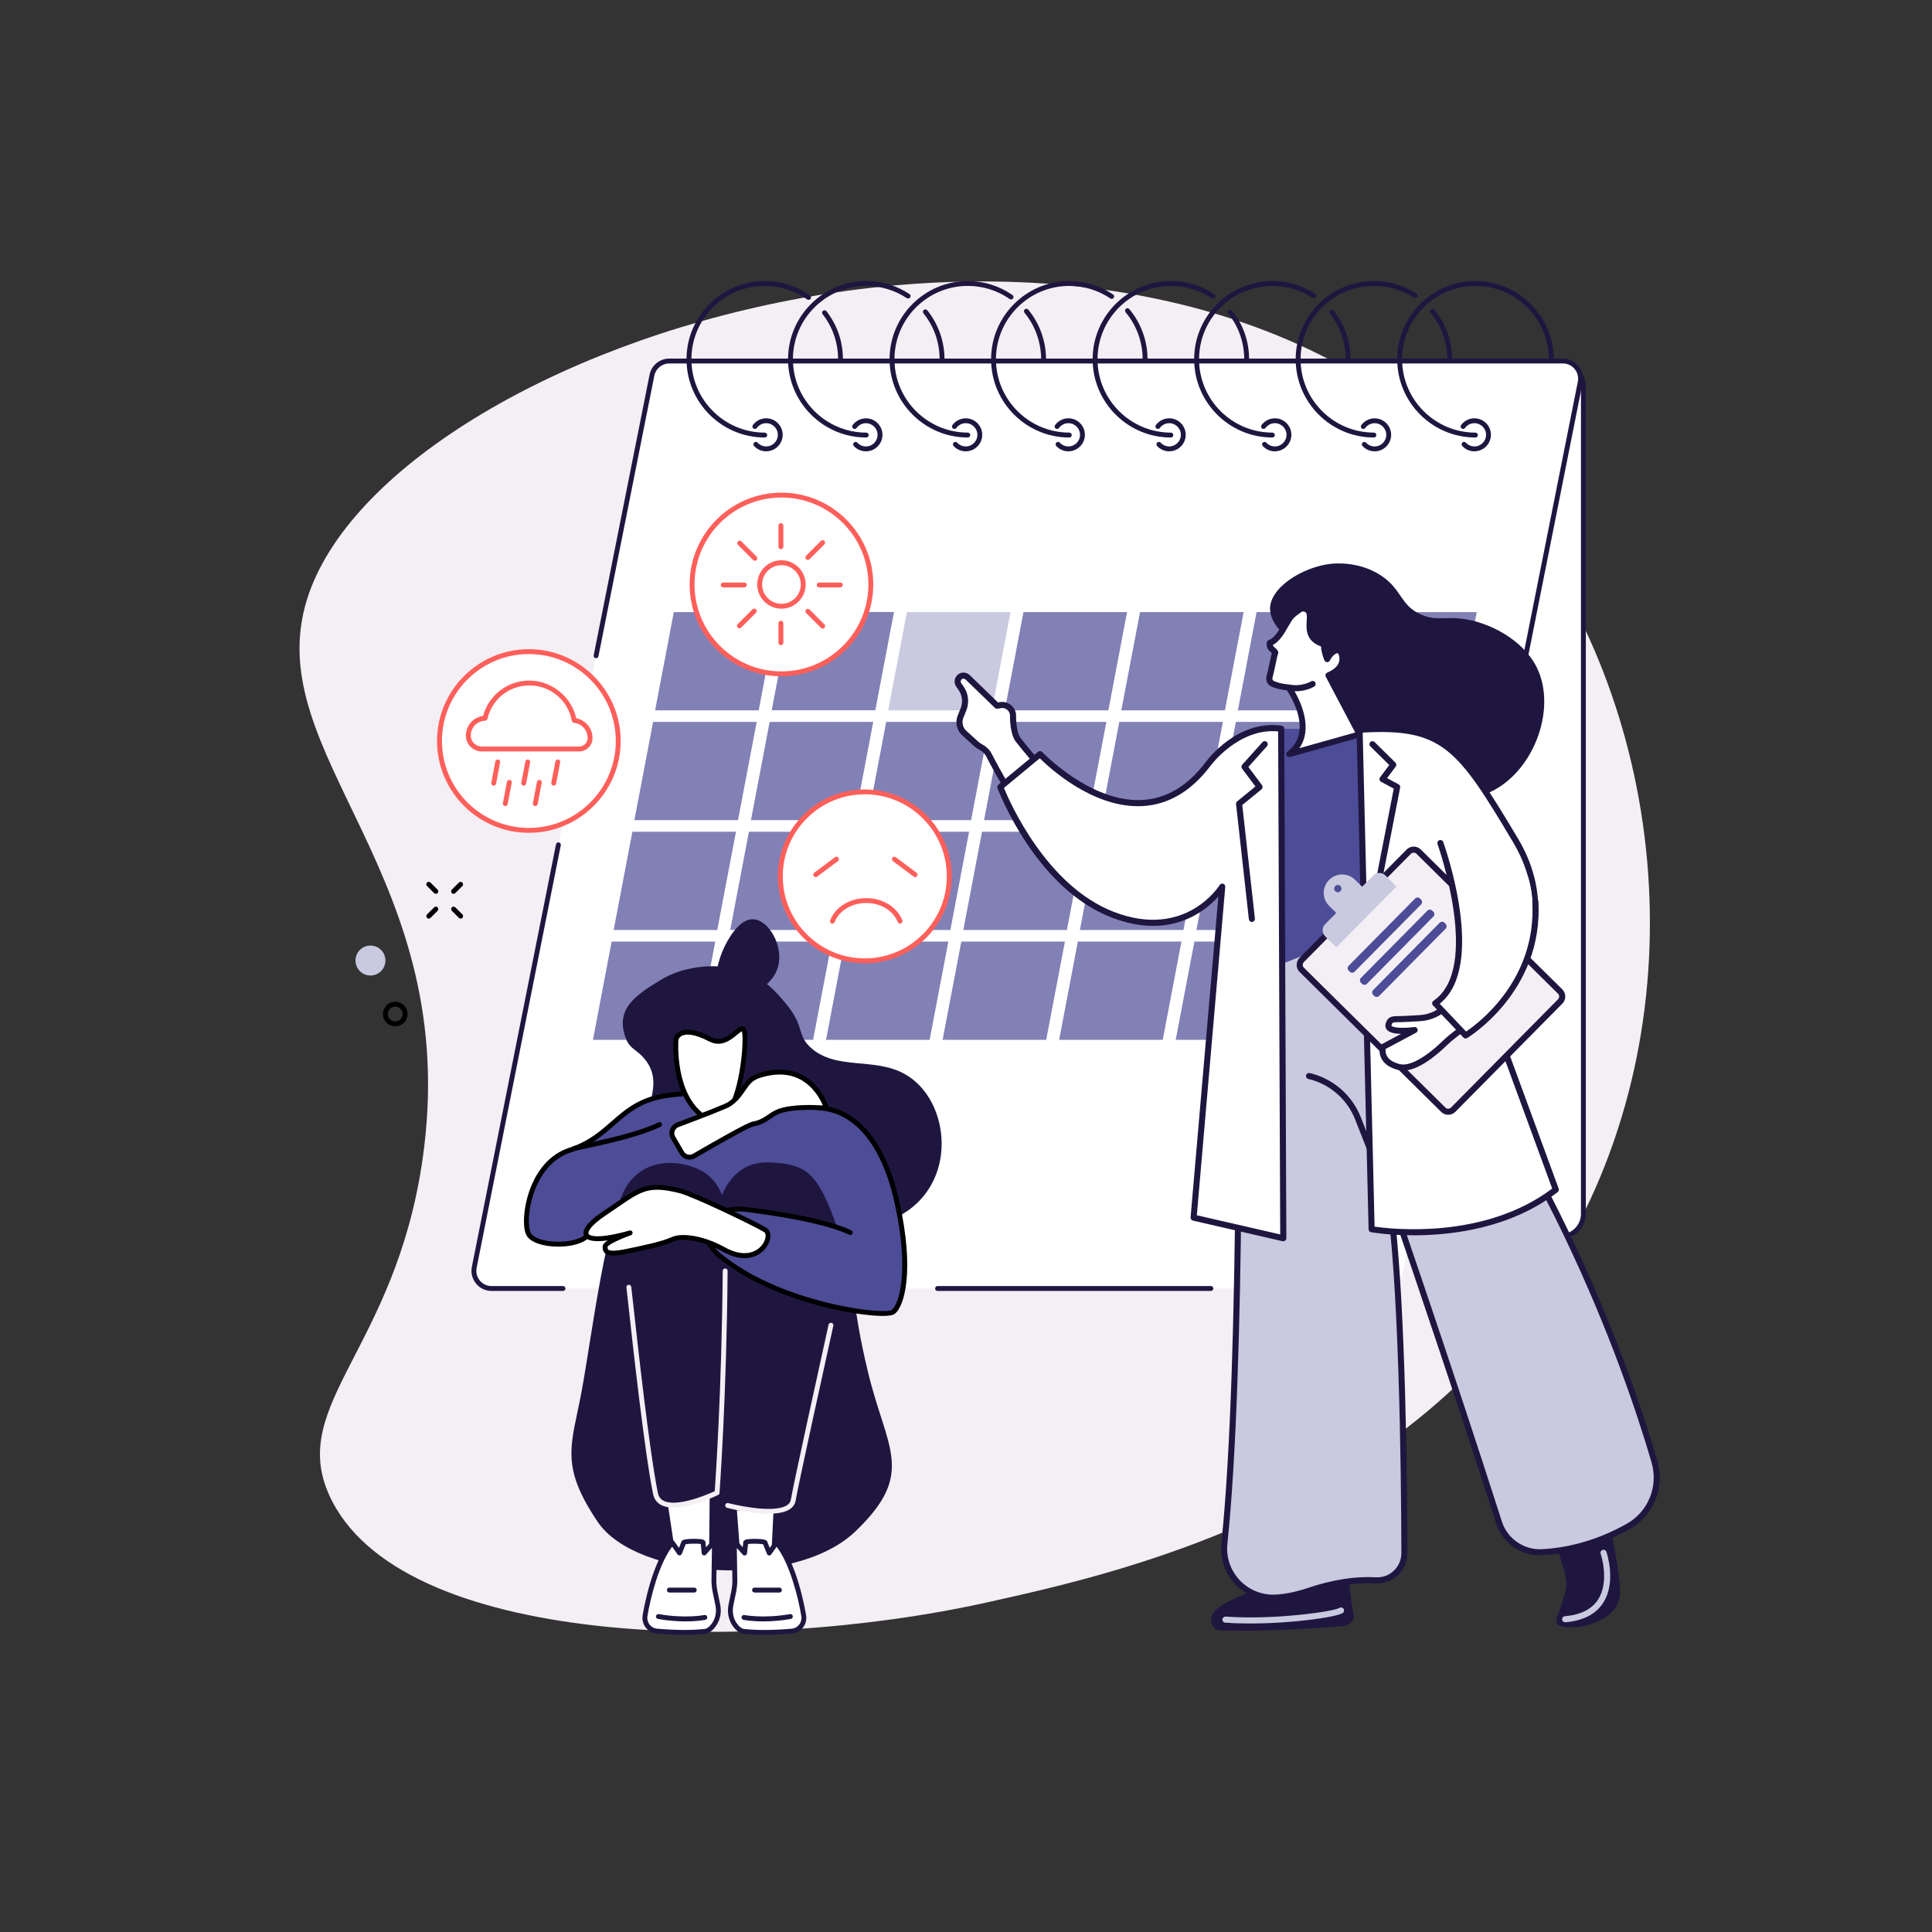 <?xml version="1.0" encoding="UTF-8"?><svg id="Illustration" xmlns="http://www.w3.org/2000/svg" viewBox="0 0 837.7 837.7"><rect x="0" y="0" width="837.7" height="837.7" fill="#333333" stroke="none"/><defs><style>.cls-1{fill:#f3eff4;}.cls-2{fill:#fff;}.cls-3{fill:#ff5f5a;}.cls-4{fill:#8181b6;}.cls-5{fill:#c9c9e0;}.cls-6{fill:#1f1640;}.cls-7{fill:#4c4c97;}</style></defs><path class="cls-1" d="M133.11,259.9c-21.06,67.8,68.22,118.94,50.03,243.31-11.93,81.58-57.94,105.75-40.51,144.8,29.74,66.62,183.52,69.33,285,46.85,61.88-13.71,201.51-44.64,261.85-174.61,49.09-105.73,26.08-237.81-49.19-316.57-151.79-158.83-472.29-56.12-507.18,56.23Z"/><g><path class="cls-2" d="M610.29,536.25h66.32c5.49,0,9.95-4.45,9.95-9.95V167.72c0-6.12-4.96-11.09-11.09-11.09h-168.04l102.86,379.61Z"/><path class="cls-2" d="M610.29,536.25h66.32c5.49,0,9.95-4.45,9.95-9.95V167.72c0-6.12-4.96-11.09-11.09-11.09h-168.04l102.86,379.61Z"/><path class="cls-6" d="M676.6,537.31h-23c-.58,0-1.06-.47-1.06-1.06s.47-1.06,1.06-1.06h23c4.9,0,8.89-3.99,8.89-8.89V167.72c0-5.53-4.5-10.03-10.03-10.03h-166.66l11.08,40.89c.15,.56-.18,1.15-.74,1.3-.57,.15-1.15-.18-1.3-.74l-11.44-42.22c-.09-.32-.02-.66,.18-.92,.2-.26,.51-.42,.84-.42h168.04c6.7,0,12.14,5.45,12.14,12.14v358.58c0,6.07-4.94,11.01-11.01,11.01Z"/><path class="cls-2" d="M608.14,552.51c-.71,3.59-3.86,6.17-7.51,6.17H213.15c-4.83,0-8.45-4.41-7.51-9.14l77.04-386.84c.71-3.59,3.86-6.17,7.51-6.17h387.48c4.83,0,8.45,4.41,7.51,9.14l-77.04,386.84Z"/><path class="cls-6" d="M653.5,325.79c-.07,0-.14,0-.21-.02-.57-.11-.95-.67-.83-1.24l31.68-159.06c.38-1.94-.12-3.94-1.38-5.47-1.26-1.53-3.12-2.41-5.1-2.41H290.19c-3.14,0-5.87,2.24-6.48,5.32l-24.22,121.63c-.11,.57-.68,.95-1.24,.83-.57-.11-.95-.67-.83-1.24l24.22-121.63c.8-4.07,4.4-7.02,8.55-7.02h387.48c2.62,0,5.07,1.16,6.73,3.18,1.66,2.02,2.32,4.66,1.82,7.22l-31.68,159.06c-.1,.5-.54,.85-1.04,.85Z"/><path class="cls-6" d="M244.12,559.74h-30.98c-2.62,0-5.07-1.16-6.73-3.18-1.66-2.02-2.32-4.66-1.82-7.22l36.49-183.24c.11-.57,.68-.95,1.24-.83,.57,.11,.95,.67,.83,1.24l-36.49,183.24c-.38,1.94,.12,3.94,1.38,5.47,1.26,1.53,3.12,2.41,5.1,2.41h30.98c.58,0,1.06,.47,1.06,1.06s-.47,1.06-1.06,1.06Z"/><path class="cls-6" d="M525.03,559.74h-118.52c-.58,0-1.06-.47-1.06-1.06s.47-1.06,1.06-1.06h118.52c.58,0,1.06,.47,1.06,1.06s-.47,1.06-1.06,1.06Z"/></g><g><polygon class="cls-4" points="266.08 403.24 274.19 360.64 319.11 360.64 311 403.24 266.08 403.24 266.08 403.24"/><polygon class="cls-4" points="316.62 403.24 324.73 360.64 369.65 360.64 361.54 403.24 316.62 403.24 316.62 403.24"/><polygon class="cls-4" points="367.15 403.24 375.26 360.64 420.19 360.64 412.07 403.24 367.15 403.24 367.15 403.24"/><polygon class="cls-4" points="417.69 403.24 425.8 360.64 470.72 360.64 462.61 403.24 417.69 403.24 417.69 403.24"/><polygon class="cls-4" points="468.23 403.24 476.34 360.64 521.26 360.64 513.15 403.24 468.23 403.24 468.23 403.24"/><polygon class="cls-4" points="518.76 403.24 526.87 360.64 571.79 360.64 563.68 403.24 518.76 403.24 518.76 403.24"/><polygon class="cls-4" points="569.3 403.24 577.41 360.64 622.33 360.64 614.22 403.24 569.3 403.24 569.3 403.24"/><polygon class="cls-4" points="257.1 450.85 265.21 408.25 310.13 408.25 302.02 450.85 257.1 450.85 257.1 450.85"/><polygon class="cls-4" points="307.63 450.85 315.74 408.25 360.67 408.25 352.55 450.85 307.63 450.85 307.63 450.85"/><polygon class="cls-4" points="358.17 450.85 366.28 408.25 411.2 408.25 403.09 450.85 358.17 450.85 358.17 450.85"/><polygon class="cls-4" points="408.71 450.85 416.82 408.25 461.74 408.25 453.63 450.85 408.71 450.85 408.71 450.85"/><polygon class="cls-4" points="459.24 450.85 467.35 408.25 512.27 408.25 504.16 450.85 459.24 450.85 459.24 450.85"/><polygon class="cls-4" points="509.78 450.85 517.89 408.25 562.81 408.25 554.7 450.85 509.78 450.85 509.78 450.85"/><polygon class="cls-4" points="560.31 450.85 568.43 408.25 613.35 408.25 605.24 450.85 560.31 450.85 560.31 450.85"/><polygon class="cls-4" points="284.05 308 292.16 265.4 337.08 265.4 328.97 308 284.05 308 284.05 308"/><polygon class="cls-4" points="334.61 307.96 342.72 265.36 387.64 265.36 379.53 307.96 334.61 307.96 334.61 307.96"/><polygon class="cls-5" points="385.12 308 393.23 265.4 438.15 265.4 430.04 308 385.12 308 385.12 308"/><polygon class="cls-4" points="435.66 308 443.77 265.4 488.69 265.4 480.58 308 435.66 308 435.66 308"/><polygon class="cls-4" points="486.19 308 494.31 265.4 539.23 265.4 531.12 308 486.19 308 486.19 308"/><polygon class="cls-4" points="536.73 308 544.84 265.4 589.76 265.4 581.65 308 536.73 308 536.73 308"/><polygon class="cls-4" points="587.27 308 595.38 265.4 640.3 265.4 632.19 308 587.27 308 587.27 308"/><polygon class="cls-4" points="275.06 355.62 283.18 313.02 328.1 313.02 319.99 355.62 275.06 355.62 275.06 355.62"/><polygon class="cls-4" points="325.6 355.62 333.71 313.02 378.63 313.02 370.52 355.62 325.6 355.62 325.6 355.62"/><polygon class="cls-4" points="376.14 355.62 384.25 313.02 429.17 313.02 421.06 355.62 376.14 355.62 376.14 355.62"/><polygon class="cls-4" points="426.67 355.62 434.79 313.02 479.71 313.02 471.6 355.62 426.67 355.62 426.67 355.62"/><polygon class="cls-4" points="477.21 355.62 485.32 313.02 530.24 313.02 522.13 355.62 477.21 355.62 477.21 355.62"/><polygon class="cls-4" points="577.68 355.62 585.8 313.02 630.72 313.02 622.61 355.62 577.68 355.62 577.68 355.62"/><polygon class="cls-4" points="527.75 355.62 535.86 313.02 580.78 313.02 572.67 355.62 527.75 355.62 527.75 355.62"/></g><g><path class="cls-6" d="M364.45,156.84c-.58,0-1.06-.47-1.06-1.06,0-7.15-2.32-13.91-6.71-19.54-.36-.46-.28-1.13,.18-1.48,.46-.36,1.13-.28,1.48,.18,4.68,6,7.15,13.21,7.15,20.84,0,.58-.47,1.06-1.06,1.06Z"/><path class="cls-6" d="M331.59,189.7c-18.7,0-33.92-15.22-33.92-33.92s15.22-33.92,33.92-33.92c7.09,0,13.87,2.16,19.63,6.25,.48,.34,.59,1,.25,1.48-.34,.48-1,.59-1.48,.25-5.4-3.84-11.76-5.86-18.4-5.86-17.54,0-31.8,14.27-31.8,31.8s14.27,31.8,31.8,31.8c.58,0,1.06,.47,1.06,1.06s-.47,1.06-1.06,1.06Z"/><path class="cls-6" d="M408.47,156.84c-.58,0-1.06-.47-1.06-1.06,0-7.33-2.42-14.21-7-19.91-.37-.46-.29-1.12,.16-1.49,.45-.37,1.12-.29,1.49,.16,4.82,5.99,7.47,13.53,7.47,21.23,0,.58-.47,1.06-1.06,1.06Z"/><path class="cls-6" d="M375.61,189.7c-18.7,0-33.92-15.22-33.92-33.92s15.22-33.92,33.92-33.92c6.69,0,13.17,1.95,18.72,5.63,.49,.32,.62,.98,.3,1.47-.32,.49-.98,.62-1.47,.3-5.21-3.45-11.28-5.28-17.55-5.28-17.54,0-31.8,14.27-31.8,31.8s14.27,31.8,31.8,31.8c.58,0,1.06,.47,1.06,1.06s-.47,1.06-1.06,1.06Z"/><path class="cls-6" d="M452.49,156.84c-.58,0-1.06-.47-1.06-1.06,0-7.35-2.56-14.51-7.22-20.17-.37-.45-.31-1.12,.15-1.49,.45-.37,1.12-.31,1.49,.15,4.96,6.04,7.7,13.68,7.7,21.52,0,.58-.47,1.06-1.06,1.06Z"/><path class="cls-6" d="M419.63,189.7c-18.7,0-33.92-15.22-33.92-33.92s15.22-33.92,33.92-33.92c6.97,0,13.67,2.1,19.37,6.07,.48,.33,.6,.99,.26,1.47-.33,.48-1,.6-1.47,.26-5.34-3.73-11.63-5.69-18.16-5.69-17.54,0-31.8,14.27-31.8,31.8s14.27,31.8,31.8,31.8c.58,0,1.06,.47,1.06,1.06s-.47,1.06-1.06,1.06Z"/><path class="cls-6" d="M496.51,156.84c-.58,0-1.06-.47-1.06-1.06,0-7.45-2.63-14.69-7.4-20.39-.37-.45-.32-1.12,.13-1.49,.45-.38,1.12-.32,1.49,.13,5.09,6.08,7.89,13.81,7.89,21.75,0,.58-.47,1.06-1.06,1.06Z"/><path class="cls-6" d="M463.65,189.7c-18.7,0-33.92-15.22-33.92-33.92s15.22-33.92,33.92-33.92c6.8,0,13.35,2,18.96,5.79,.48,.33,.61,.99,.28,1.47-.33,.48-.98,.61-1.47,.28-5.26-3.55-11.41-5.43-17.78-5.43-17.54,0-31.8,14.27-31.8,31.8s14.27,31.8,31.8,31.8c.58,0,1.06,.47,1.06,1.06s-.47,1.06-1.06,1.06Z"/><path class="cls-6" d="M540.54,156.84c-.58,0-1.06-.47-1.06-1.06,0-7.26-2.38-14.09-6.88-19.76-.36-.46-.29-1.12,.17-1.49,.46-.36,1.12-.29,1.49,.17,4.8,6.05,7.34,13.34,7.34,21.08,0,.58-.47,1.06-1.06,1.06Z"/><path class="cls-6" d="M507.68,189.7c-18.7,0-33.92-15.22-33.92-33.92s15.22-33.92,33.92-33.92c6.77,0,13.31,1.99,18.9,5.75,.49,.33,.61,.98,.29,1.47-.33,.49-.98,.61-1.47,.29-5.25-3.53-11.37-5.39-17.72-5.39-17.54,0-31.8,14.27-31.8,31.8s14.27,31.8,31.8,31.8c.58,0,1.06,.47,1.06,1.06s-.47,1.06-1.06,1.06Z"/><path class="cls-6" d="M584.56,156.84c-.58,0-1.06-.47-1.06-1.06,0-7.22-2.36-14.02-6.82-19.68-.36-.46-.28-1.12,.18-1.49,.46-.36,1.12-.28,1.49,.18,4.76,6.03,7.27,13.29,7.27,20.99,0,.58-.47,1.06-1.06,1.06Z"/><path class="cls-6" d="M551.7,189.7c-18.7,0-33.92-15.22-33.92-33.92s15.22-33.92,33.92-33.92c6.61,0,13.02,1.9,18.53,5.51,.49,.32,.63,.98,.31,1.46-.32,.49-.98,.63-1.46,.31-5.17-3.38-11.18-5.16-17.38-5.16-17.54,0-31.8,14.27-31.8,31.8s14.27,31.8,31.8,31.8c.58,0,1.06,.47,1.06,1.06s-.47,1.06-1.06,1.06Z"/><path class="cls-6" d="M628.58,156.84c-.58,0-1.06-.47-1.06-1.06,0-7.3-2.54-14.44-7.14-20.09-.37-.45-.3-1.12,.15-1.49,.45-.37,1.12-.3,1.49,.15,4.91,6.03,7.62,13.63,7.62,21.42,0,.58-.47,1.06-1.06,1.06Z"/><path class="cls-6" d="M595.72,189.7c-18.7,0-33.92-15.22-33.92-33.92s15.22-33.92,33.92-33.92c6.59,0,12.97,1.89,18.47,5.46,.49,.32,.63,.97,.31,1.46-.32,.49-.98,.63-1.46,.31-5.15-3.35-11.14-5.12-17.32-5.12-17.54,0-31.8,14.27-31.8,31.8s14.27,31.8,31.8,31.8c.58,0,1.06,.47,1.06,1.06s-.47,1.06-1.06,1.06Z"/><path class="cls-6" d="M639.74,189.7c-18.7,0-33.92-15.22-33.92-33.92s15.22-33.92,33.92-33.92,33.92,15.22,33.92,33.92c0,.58-.47,1.06-1.06,1.06s-1.06-.47-1.06-1.06c0-17.54-14.27-31.8-31.8-31.8s-31.8,14.27-31.8,31.8,14.27,31.8,31.8,31.8c.58,0,1.06,.47,1.06,1.06s-.47,1.06-1.06,1.06Z"/><path class="cls-6" d="M332.22,195.7c-2,0-3.92-.84-5.27-2.32-.39-.43-.37-1.1,.06-1.5,.43-.39,1.1-.37,1.5,.06,.95,1.04,2.31,1.63,3.71,1.63,2.78,0,5.04-2.26,5.04-5.04s-2.26-5.04-5.04-5.04c-1.6,0-3.12,.77-4.07,2.07-.35,.47-1.01,.57-1.48,.23-.47-.35-.58-1.01-.23-1.48,1.34-1.84,3.5-2.94,5.78-2.94,3.94,0,7.15,3.21,7.15,7.15s-3.21,7.16-7.15,7.16Z"/><path class="cls-6" d="M375.48,195.7c-2,0-3.92-.84-5.27-2.32-.4-.43-.37-1.1,.06-1.49,.43-.4,1.1-.37,1.49,.06,.95,1.04,2.31,1.63,3.71,1.63,2.78,0,5.04-2.26,5.04-5.04s-2.26-5.04-5.04-5.04c-1.6,0-3.12,.77-4.07,2.07-.35,.47-1.01,.57-1.48,.23-.47-.35-.57-1.01-.23-1.48,1.34-1.84,3.5-2.93,5.78-2.93,3.95,0,7.16,3.21,7.16,7.15s-3.21,7.16-7.16,7.16Z"/><path class="cls-6" d="M418.74,195.7c-2,0-3.92-.84-5.27-2.32-.39-.43-.37-1.1,.06-1.5,.43-.39,1.1-.37,1.5,.06,.95,1.04,2.31,1.63,3.71,1.63,2.78,0,5.04-2.26,5.04-5.04s-2.26-5.04-5.04-5.04c-1.6,0-3.12,.77-4.07,2.07-.35,.47-1.01,.57-1.48,.23-.47-.35-.57-1.01-.23-1.48,1.34-1.84,3.5-2.93,5.78-2.93,3.94,0,7.15,3.21,7.15,7.15s-3.21,7.16-7.15,7.16Z"/><path class="cls-6" d="M463.25,195.7c-2,0-3.92-.84-5.27-2.32-.39-.43-.37-1.1,.06-1.5,.43-.39,1.1-.37,1.5,.06,.95,1.04,2.31,1.63,3.71,1.63,2.78,0,5.04-2.26,5.04-5.04s-2.26-5.04-5.04-5.04c-1.6,0-3.12,.77-4.07,2.07-.35,.47-1.01,.57-1.48,.23-.47-.35-.58-1.01-.23-1.48,1.34-1.84,3.5-2.94,5.78-2.94,3.94,0,7.15,3.21,7.15,7.15s-3.21,7.16-7.15,7.16Z"/><path class="cls-6" d="M506.97,195.7c-2,0-3.92-.84-5.27-2.32-.39-.43-.37-1.1,.06-1.5,.43-.39,1.1-.37,1.5,.06,.95,1.04,2.31,1.63,3.71,1.63,2.78,0,5.04-2.26,5.04-5.04s-2.26-5.04-5.04-5.04c-1.6,0-3.12,.77-4.07,2.07-.35,.47-1.01,.57-1.48,.23-.47-.35-.58-1.01-.23-1.48,1.34-1.84,3.5-2.94,5.78-2.94,3.94,0,7.15,3.21,7.15,7.15s-3.21,7.16-7.15,7.16Z"/><path class="cls-6" d="M552.78,195.7c-2,0-3.92-.84-5.27-2.32-.39-.43-.37-1.1,.06-1.5,.43-.39,1.1-.37,1.5,.06,.95,1.04,2.31,1.63,3.71,1.63,2.78,0,5.04-2.26,5.04-5.04s-2.26-5.04-5.04-5.04c-1.6,0-3.12,.77-4.07,2.07-.35,.47-1.01,.57-1.48,.23-.47-.35-.58-1.01-.23-1.48,1.34-1.84,3.5-2.94,5.78-2.94,3.94,0,7.15,3.21,7.15,7.15s-3.21,7.16-7.15,7.16Z"/><path class="cls-6" d="M596.04,195.7c-2,0-3.92-.84-5.27-2.32-.4-.43-.37-1.1,.06-1.49,.43-.4,1.1-.37,1.49,.06,.95,1.04,2.31,1.63,3.71,1.63,2.78,0,5.04-2.26,5.04-5.04s-2.26-5.04-5.04-5.04c-1.6,0-3.12,.77-4.07,2.07-.35,.47-1.01,.57-1.48,.23-.47-.35-.57-1.01-.23-1.48,1.34-1.84,3.5-2.93,5.78-2.93,3.95,0,7.16,3.21,7.16,7.15s-3.21,7.16-7.16,7.16Z"/><path class="cls-6" d="M639.3,195.7c-2,0-3.92-.84-5.27-2.32-.39-.43-.37-1.1,.06-1.5,.43-.39,1.1-.37,1.5,.06,.95,1.04,2.31,1.63,3.71,1.63,2.78,0,5.04-2.26,5.04-5.04s-2.26-5.04-5.04-5.04c-1.6,0-3.12,.77-4.07,2.07-.35,.47-1.01,.57-1.48,.23-.47-.35-.58-1.01-.23-1.48,1.34-1.84,3.5-2.94,5.78-2.94,3.94,0,7.15,3.21,7.15,7.15s-3.21,7.16-7.15,7.16Z"/></g><g><g><path class="cls-6" d="M286.61,424.82c9.2-5.61,21.73-7.03,31.43-4.98,12.28,2.6,18.61,10.32,23.07,15.76,7.89,9.63,4.25,13.01,10.41,18.63,10.91,9.95,27.55,4.09,40.74,11.44,20.13,11.21,23.62,48.24-2.99,61.9-17.75,9.11-42.28,3.3-48.96,1.72-20.26-4.8-55.97-16.56-59.93-33.58-3.28-14.08,9.3-25.55-1.69-37.48-2.8-3.04-5.59-3.64-7.19-7.66-5.24-13.13,4.39-19.23,15.1-25.75Z"/><path class="cls-6" d="M312.94,431.04c-4.6-3.73-1.69-14.73,1.25-20.66,1.1-2.22,6.04-12.17,12.53-11.79,6.67,.4,13.05,11.59,10.67,20.45-2.97,11.08-19.06,16.37-24.45,12Z"/></g><path class="cls-7" d="M251.36,497.06c-1.3,.58-2.69,1.12-4.17,1.6-17.67,5.74-20.76,30.48-18.11,36.23,2.65,5.74,20.76,6.18,25.62,.88,4.46-4.86,28.93-26,41.02-32.33,1.68-.88,2.4-2.89,1.64-4.62-1.86-4.24-5.55-11.1-10-11.24-6.46-.2-20.45,9.35-26.91,9.76-1.34,.08-2.89,.13-4.49,.16l-4.59-.43Z"/><path class="cls-7" d="M391.86,539.5c-.48-5.21-1.38-11.15-2.87-17.87-6.63-30.04-20.75-40.72-32.72-41.61-12.26-.92-30.35-4.17-30.35-4.17,0,0-22.63-4.14-40.3-.16-16.18,3.64-20.14,15.06-34.26,21.37l10.27,18.85,49.71,12.61,80.51,10.99Z"/><path class="cls-6" d="M313.08,518.29s4.76-15.01,20.5-14.28c15.74,.73,20.87,3.66,29.65,28.92,8.79,25.26,5.12,28.92,13.18,62.23,8.05,33.31,20.87,43.56-5.49,68.82-26.36,25.26-94.86,20.87-111.7-4.03-16.84-24.89-11.35-33.31-6.96-57.1,4.39-23.79,10.88-77.7,20.5-90.1,9.06-11.67,23.48-9.1,30.8-5.44,7.32,3.66,9.52,10.98,9.52,10.98Z"/><path class="cls-2" d="M308.78,648.25l-.28,29.22-16.19,.22-3.93-26.44,5.7,.2c1.49,.05,2.98-.11,4.42-.49l10.28-2.7Z"/><path class="cls-6" d="M292.31,678.75c-.52,0-.97-.38-1.05-.9l-3.93-26.44c-.05-.31,.05-.63,.26-.86,.21-.23,.52-.37,.83-.35l5.7,.2c1.38,.05,2.77-.11,4.11-.46l10.28-2.7c.32-.08,.66-.01,.92,.19,.26,.2,.41,.52,.41,.85l-.28,29.22c0,.57-.47,1.04-1.04,1.05l-16.19,.22h-.01Zm-2.7-26.4l3.61,24.27,14.23-.19,.25-26.8-8.94,2.34c-1.54,.4-3.13,.58-4.72,.52l-4.43-.16Z"/><path class="cls-2" d="M305.73,707.35c-4.67,.5-11.62,.7-20.92-.12-3.32-.29-5.67-3.37-5.13-6.66,1.44-8.86,5.47-24.5,11.82-31.67l3.14,4.47,1.86-4.62c.3-.5,8.19-.83,8.35,.11l.48,4.51,4.48-5.02-.25,16.48c-.03,1.82,.14,3.64,.51,5.42l1.18,5.7c.71,3.43-.17,7.06-2.56,9.61-.94,1-1.98,1.69-2.96,1.8Z"/><g><path class="cls-6" d="M296.69,708.85c-3.34,0-7.32-.15-11.97-.56-1.89-.17-3.57-1.08-4.73-2.58-1.16-1.5-1.66-3.43-1.35-5.31,.38-2.33,3.94-23.01,12.07-32.2,.21-.24,.52-.36,.85-.36,.32,.02,.62,.18,.81,.45l2.02,2.87,1.13-2.81c.02-.05,.05-.1,.07-.15,.83-1.38,7.89-.93,8.58-.8,.42,.08,1.55,.29,1.72,1.27,0,.02,0,.05,0,.07l.23,2.13,2.89-3.24c.29-.33,.76-.44,1.17-.28,.41,.16,.68,.56,.67,1l-.25,16.48c-.03,1.74,.14,3.49,.49,5.19l1.18,5.7c.8,3.87-.26,7.81-2.83,10.55-1.19,1.27-2.44,2-3.62,2.13-2.19,.24-5.23,.44-9.15,.44Zm-5.26-38.2c-5.78,7.51-9.43,22.25-10.7,30.09-.21,1.3,.13,2.63,.93,3.67,.8,1.03,1.95,1.66,3.25,1.77,9.92,.87,16.74,.55,20.71,.12h0c.65-.07,1.49-.61,2.3-1.47,2.1-2.24,2.96-5.48,2.3-8.67l-1.18-5.7c-.38-1.85-.56-3.75-.54-5.65l.2-13.64-2.59,2.9c-.28,.31-.72,.43-1.11,.3-.4-.13-.68-.48-.73-.9l-.42-3.99c-1.3-.27-5.25-.18-6.54,.08l-1.69,4.19c-.15,.36-.48,.61-.86,.66-.38,.05-.76-.13-.99-.44l-2.34-3.33Zm5.6-1h0Z"/><path class="cls-6" d="M297.22,703.02c-3.27,0-7.33-.25-11.92-1.06-.58-.1-.96-.65-.86-1.23,.1-.58,.65-.96,1.23-.86,11.49,2.02,19.66,.41,19.74,.39,.57-.12,1.13,.25,1.25,.83,.12,.57-.25,1.13-.83,1.25-.21,.04-3.42,.68-8.6,.68Z"/><path class="cls-6" d="M301.03,690.5h-10.8c-.58,0-1.06-.47-1.06-1.06s.47-1.06,1.06-1.06h10.8c.58,0,1.06,.47,1.06,1.06s-.47,1.06-1.06,1.06Z"/></g><polygon class="cls-2" points="318.36 653.71 320.16 677.47 335.34 677.69 336.47 654.66 318.36 653.71"/><path class="cls-6" d="M335.34,678.75h-.02l-15.18-.22c-.55,0-1-.43-1.04-.98l-1.79-23.76c-.02-.3,.09-.6,.3-.82,.21-.22,.5-.33,.81-.32l18.11,.95c.58,.03,1.03,.53,1,1.11l-1.13,23.03c-.03,.56-.49,1.01-1.06,1.01Zm-14.2-2.32l13.19,.19,1.03-20.95-15.85-.83,1.63,21.6Z"/><path class="cls-2" d="M322.46,707.35c4.67,.5,11.62,.7,20.92-.12,3.32-.29,5.67-3.37,5.13-6.66-1.44-8.86-5.47-24.5-11.82-31.67l-3.14,4.47-1.86-4.62c-.3-.5-8.19-.83-8.35,.11l-.48,4.51-4.48-5.02,.25,16.48c.03,1.82-.14,3.64-.51,5.42l-1.18,5.7c-.71,3.43,.17,7.06,2.56,9.61,.94,1,1.98,1.69,2.96,1.8Z"/><g><path class="cls-6" d="M331.49,708.85c-3.92,0-6.96-.21-9.15-.44h0c-1.18-.13-2.43-.86-3.62-2.13-2.57-2.74-3.63-6.68-2.83-10.55l1.18-5.7c.35-1.7,.52-3.45,.49-5.19l-.25-16.48c0-.44,.26-.84,.67-1,.41-.16,.88-.05,1.17,.28l2.89,3.24,.23-2.13s0-.05,0-.07c.17-.98,1.3-1.19,1.72-1.27,.69-.13,7.75-.58,8.58,.8,.03,.05,.05,.1,.07,.15l1.13,2.81,2.02-2.87c.19-.26,.48-.43,.81-.45,.32,0,.64,.11,.85,.36,8.13,9.19,11.69,29.87,12.07,32.2,.31,1.88-.19,3.81-1.35,5.31-1.17,1.5-2.85,2.42-4.73,2.58-4.64,.41-8.63,.56-11.97,.56Zm-12.01-37.67l.2,13.64c.03,1.9-.15,3.8-.54,5.65l-1.18,5.7c-.66,3.19,.2,6.44,2.3,8.67,.81,.87,1.65,1.4,2.3,1.47h0c3.97,.43,10.79,.75,20.71-.12,1.29-.11,2.45-.74,3.25-1.77,.8-1.03,1.14-2.37,.93-3.67-1.28-7.84-4.92-22.58-10.7-30.09l-2.34,3.33c-.22,.32-.6,.49-.99,.44-.39-.04-.72-.3-.86-.66l-1.69-4.19c-1.29-.26-5.25-.35-6.54-.08l-.42,3.99c-.04,.42-.33,.77-.73,.9-.4,.13-.83,0-1.11-.3l-2.59-2.9Zm11.68-1.53h0Z"/><path class="cls-6" d="M330.96,703.02c-5.19,0-8.39-.63-8.6-.68-.57-.12-.94-.67-.83-1.25,.12-.57,.67-.94,1.25-.83,.08,.02,8.28,1.62,19.74-.39,.58-.1,1.12,.28,1.23,.86,.1,.58-.28,1.12-.86,1.23-4.59,.81-8.65,1.06-11.92,1.06Z"/><path class="cls-6" d="M337.96,690.5h-10.8c-.58,0-1.06-.47-1.06-1.06s.47-1.06,1.06-1.06h10.8c.58,0,1.06,.47,1.06,1.06s-.47,1.06-1.06,1.06Z"/></g><g><path class="cls-1" d="M291.99,653.67c-1.91,0-3.67-.29-5.12-1-2-.99-3.25-2.66-3.72-4.97-3.7-18.29-8.79-64.58-10.7-82.01-.45-4.11-.78-7.07-.83-7.39-.1-.57,.28-1.13,.85-1.23,.57-.1,1.12,.27,1.23,.85,.06,.36,.29,2.44,.86,7.54,1.91,17.4,7,63.63,10.68,81.82,.33,1.66,1.18,2.8,2.58,3.49,5.31,2.62,17.25-1.93,22.09-4.21,.38-5.34,3.06-44.95,3.46-95.51,0-.58,.49-1.05,1.07-1.05,.58,0,1.05,.48,1.05,1.07-.42,54.2-3.48,95.84-3.51,96.26-.03,.37-.25,.71-.59,.87-.56,.27-11.28,5.47-19.38,5.47Z"/><path class="cls-1" d="M333.21,656.35c-8.05,0-17.41-2.42-17.97-2.57-.56-.15-.9-.73-.76-1.29,.15-.57,.73-.9,1.29-.76,.19,.05,19.19,4.97,25.44,.94,.96-.62,1.52-1.41,1.69-2.41,1.25-7.26,11.85-55.47,16.35-75.87,.13-.57,.69-.93,1.26-.81,.57,.13,.93,.69,.81,1.26-4.5,20.38-15.09,68.56-16.33,75.77-.27,1.6-1.16,2.89-2.63,3.83-2.18,1.4-5.54,1.89-9.15,1.89Z"/></g><path class="cls-7" d="M367.45,533.89c-14.31-6.27-45.17-9.6-45.17-9.6-8.47-.77-12.99,5.25-14.24,11.27-1.37,6.61,5.84,10.38,5.84,10.38,30.59,21.38,69.8,25.62,73.33,22.97,2.74-2.06,6.29-11.31,4.63-29.4l-24.4-5.62Z"/><path d="M382.77,570.58c-5.57,0-14.7-1.29-24.11-3.57-10.57-2.56-30.52-8.59-45.43-20.25,0,0-1.02-.78-1.82-1.42-5.13-4.11-7.5-10.24-5.77-14.89,1.07-2.88,4.66-7.64,16.68-7.22,.03,0,.05,0,.08,0,1.34,.15,33.03,3.63,46.73,10.26,.53,.25,.75,.89,.49,1.41-.26,.53-.89,.74-1.41,.49-13.17-6.37-44.72-9.92-46-10.06-7.91-.28-13.08,1.8-14.58,5.85-1.42,3.81,.69,8.95,5.11,12.5,.79,.64,1.79,1.4,1.79,1.4,14.56,11.39,34.14,17.32,44.51,19.84,15.36,3.73,26.26,4.03,27.55,3.13,3.23-2.43,7.83-16.91,1.37-46.19-7.25-32.86-22.74-39.36-31.33-40.32-11.82-1.31-27.73-3.9-27.88-3.93-.28-.05-25.64-4.78-42.89-.9-8.94,2.01-14.02,6.45-19.4,11.16-5.05,4.41-10.26,8.97-18.93,11.79-8.19,2.66-12.64,9.46-14.93,14.7-3.7,8.47-3.86,17.25-2.55,20.08,.77,1.67,3.56,3.03,7.47,3.64,6.57,1.02,13.94-.33,16.41-3.03,1.34-1.46,3.16-3.49,5.41-6.02,.39-.44,1.06-.48,1.49-.09,.44,.39,.48,1.06,.09,1.49-2.26,2.54-4.08,4.57-5.43,6.04-3.41,3.72-11.97,4.68-18.3,3.69-2.75-.43-7.58-1.63-9.07-4.85-1.74-3.76-1.13-13.42,2.54-21.81,2.46-5.63,7.27-12.96,16.21-15.86,8.26-2.68,13.31-7.1,18.2-11.37,5.34-4.67,10.87-9.5,20.33-11.63,17.68-3.98,42.67,.68,43.72,.88,.13,.02,15.99,2.6,27.75,3.91,9.15,1.02,25.63,7.82,33.17,41.97,6.49,29.41,2.26,45.03-2.17,48.34-.75,.56-2.55,.83-5.09,.83Z"/><path d="M248.95,499.06c-.49,0-.92-.34-1.03-.83-.13-.57,.23-1.14,.81-1.26l8.96-1.98c8.47-1.87,20.57-4.77,27.83-8.36,.52-.26,1.16-.04,1.42,.48,.26,.52,.04,1.16-.48,1.42-7.47,3.69-19.74,6.64-28.31,8.53l-8.96,1.98c-.08,.02-.15,.02-.23,.02Z"/><g><path class="cls-2" d="M293.1,450.58s-1.99,23.69,11.84,33.54c13.84,9.86,17.97-22.72,18.08-33,.14-13.34-5.57,4.42-15.05-.51-13.32-6.93-14.88-.04-14.88-.04Z"/><path d="M309.82,487.02c-1.75,0-3.58-.68-5.49-2.04-14.17-10.09-12.37-33.5-12.29-34.5,0-.05,.01-.1,.02-.14,.02-.09,.51-2.14,2.85-3.23,3.03-1.4,7.58-.55,13.55,2.56,4.07,2.12,7.31-.56,9.9-2.72,1.61-1.34,2.89-2.4,4.17-1.79,1.18,.56,1.58,2.12,1.54,5.97-.06,6.25-2.15,30.54-11.18,35.13-.99,.51-2.02,.76-3.09,.76Zm-15.67-36.26c-.11,1.61-1.34,23.42,11.41,32.5,2.41,1.71,4.5,2.08,6.39,1.12,6.87-3.5,9.92-23.39,10.02-33.26,.03-2.69-.2-3.63-.34-3.95-.43,.2-1.27,.89-1.91,1.42-2.58,2.15-6.91,5.74-12.23,2.97-6.66-3.47-10.03-3.28-11.68-2.51-1.21,.56-1.59,1.49-1.66,1.72Z"/></g><g><path class="cls-2" d="M294.87,516.31c-15.58-3.86-17.73-.27-32.69,9.71-13.39,8.92-10.53,14.65,11.04,8.55,0,0-10.73,3.82-10.85,5.86-.15,2.69,1.4,3.78,9.17,2.18,7.78-1.6,15.55-3.2,20.13-5.26,4.57-2.06,14.29-.02,21.95,4.3,15.47,8.74,22.24-5.77,18.27-8.3-4.14-2.64-31.27-15.62-37.03-17.05Z"/><path d="M322.84,545.51c-2.79,0-6.05-.84-9.74-2.93-7.45-4.21-16.87-6.12-21-4.26-4.68,2.11-12.64,3.75-20.35,5.33-5.25,1.08-7.97,1.03-9.39-.2-1.17-1.01-1.08-2.56-1.05-3.07,.05-.82,.89-1.69,2.18-2.56-4.94,.7-9.11,.45-10.23-1.96-1.51-3.27,3.69-7.64,8.32-10.72,1.89-1.26,3.58-2.42,5.11-3.47,10.73-7.37,14.35-9.86,28.42-6.38h0c5.9,1.46,33.2,14.55,37.34,17.18,2.01,1.28,2.14,4.55,.31,7.6-1.78,2.96-5.16,5.44-9.93,5.44Zm-26.49-10.02c5.12,0,11.88,1.91,17.8,5.25,8.69,4.91,14.49,2.12,16.82-1.76,1.29-2.15,1.23-4.18,.37-4.73-3.77-2.4-31.02-15.5-36.71-16.91h0c-13.15-3.26-16.29-1.09-26.72,6.07-1.54,1.06-3.24,2.22-5.14,3.49-6.83,4.55-7.94,7.27-7.57,8.07,.51,1.1,4.87,2.22,17.74-1.42,.55-.15,1.12,.15,1.3,.7,.17,.54-.12,1.13-.65,1.32-5.04,1.79-9.64,4.06-10.15,5-.04,.85,.15,1.13,.33,1.28,.55,.47,2.31,.81,7.58-.27,7.59-1.56,15.44-3.18,19.9-5.19,1.36-.61,3.11-.9,5.11-.9Zm-32.94,5.11h0Z"/></g><g><path class="cls-2" d="M358.37,480.48s-6.48-21.51-29.36-14.09c-6.41,2.08-6.24,7.92-12.78,12.37-1.6,1.09-15.25,6.27-22.38,8.95-2.26,.85-3.2,3.52-1.99,5.6l3.79,6.5c1.08,1.85,3.46,2.48,5.31,1.41,7.14-4.15,23.37-13.49,25.52-13.85,5.59-.94,7.4-4.2,11.7-5.66,7.17-2.43,20.2-1.23,20.2-1.23Z"/><path d="M299.01,502.8c-1.7,0-3.37-.88-4.28-2.46l-3.79-6.5c-.74-1.26-.88-2.78-.39-4.15,.49-1.37,1.55-2.46,2.92-2.97,12.81-4.8,21.09-8.1,22.16-8.83,2.82-1.92,4.3-4.09,5.74-6.19,1.79-2.61,3.48-5.07,7.31-6.32,7.3-2.37,13.75-2.13,19.19,.72,8.54,4.47,11.4,13.68,11.51,14.07,.1,.34,.03,.7-.19,.97-.22,.27-.56,.43-.92,.38-.13-.01-12.88-1.16-19.76,1.18-1.66,.56-2.93,1.43-4.28,2.34-2.01,1.37-4.1,2.78-7.59,3.36-1.06,.18-8.23,3.88-25.16,13.72-.78,.45-1.63,.67-2.47,.67Zm39.06-36.9c-2.73,0-5.64,.5-8.74,1.5-3.15,1.02-4.5,3-6.22,5.5-1.48,2.16-3.15,4.6-6.3,6.74-1.58,1.08-13.17,5.52-22.61,9.06-.78,.29-1.39,.91-1.67,1.7-.28,.79-.2,1.65,.22,2.38l3.79,6.5c.78,1.35,2.52,1.8,3.86,1.02,10.63-6.18,23.75-13.62,25.88-13.97,3.03-.51,4.84-1.73,6.75-3.03,1.41-.95,2.86-1.94,4.79-2.59,5.83-1.98,15.16-1.65,18.96-1.4-1.14-2.68-4.12-8.3-9.92-11.33-2.65-1.38-5.59-2.08-8.8-2.08Z"/></g></g><circle class="cls-2" cx="374.97" cy="379.98" r="36.63" transform="translate(-85.52 650.05) rotate(-75.77)"/><g><path class="cls-3" d="M374.97,417.67c-20.78,0-37.69-16.91-37.69-37.69s16.91-37.69,37.69-37.69,37.69,16.91,37.69,37.69-16.91,37.69-37.69,37.69Zm0-73.26c-19.62,0-35.57,15.96-35.57,35.57s15.96,35.57,35.57,35.57,35.57-15.96,35.57-35.57-15.96-35.57-35.57-35.57Z"/><g><path class="cls-3" d="M353.69,380.31c-.32,0-.64-.15-.85-.42-.35-.47-.25-1.13,.21-1.48l9-6.73c.47-.35,1.13-.25,1.48,.21,.35,.47,.25,1.13-.21,1.48l-9,6.73c-.19,.14-.41,.21-.63,.21Z"/><path class="cls-3" d="M396.77,380.31c-.22,0-.44-.07-.63-.21l-9-6.73c-.47-.35-.56-1.01-.21-1.48,.35-.47,1.01-.56,1.48-.21l9,6.73c.47,.35,.56,1.01,.21,1.48-.21,.28-.53,.42-.85,.42Z"/><path class="cls-3" d="M360.92,400.51c-.13,0-.25-.02-.38-.07-.55-.21-.82-.82-.61-1.37,2.22-5.77,8.51-9.65,15.66-9.65s13.43,3.87,15.65,9.63c.21,.54-.06,1.16-.61,1.37-.54,.21-1.16-.06-1.37-.61-1.91-4.95-7.41-8.28-13.68-8.28s-11.78,3.33-13.69,8.29c-.16,.42-.56,.68-.99,.68Z"/></g></g><circle class="cls-2" cx="229.31" cy="321.29" r="38.75" transform="translate(-127.74 489.59) rotate(-79.72)"/><path class="cls-2" d="M208.91,324.76c-3.15,0-5.77-2.49-5.85-5.63,0-.06,0-.13,0-.2,0-4.06,3.22-7.37,7.25-7.51,2.02-8.75,9.86-15.28,19.22-15.28s17.76,6.99,19.42,16.21c3.88,.39,6.9,3.67,6.9,7.65,0,.02,0,.04,0,.05-.02,2.6-2.15,4.7-4.75,4.7h-42.19Z"/><g><path class="cls-3" d="M229.31,361.1c-21.95,0-39.81-17.86-39.81-39.81s17.86-39.81,39.81-39.81,39.81,17.86,39.81,39.81-17.86,39.81-39.81,39.81Zm0-77.51c-20.79,0-37.69,16.91-37.69,37.69s16.91,37.7,37.69,37.7,37.7-16.91,37.7-37.7-16.91-37.69-37.7-37.69Z"/><path class="cls-3" d="M251.1,325.82h-42.19c-3.71,0-6.81-2.99-6.91-6.66v-.22c0-4.37,3.22-7.96,7.46-8.5,2.44-9.07,10.59-15.34,20.07-15.34s18.24,6.82,20.31,16.33c4.08,.79,7.07,4.35,7.07,8.59,0,.01,0,.08,0,.09-.02,3.14-2.63,5.71-5.81,5.71Zm-21.56-28.61c-8.75,0-16.23,5.94-18.19,14.46-.11,.47-.52,.8-.99,.82-3.49,.12-6.23,2.95-6.23,6.45v.17c.07,2.53,2.22,4.59,4.79,4.59h42.19c2.02,0,3.68-1.64,3.7-3.65,0-3.46-2.56-6.3-5.95-6.65-.47-.05-.85-.4-.93-.87-1.6-8.89-9.33-15.34-18.37-15.34Z"/><g><path class="cls-3" d="M240.09,340.64c-.07,0-.13,0-.2-.02-.57-.11-.95-.66-.84-1.24l1.76-9.23c.11-.58,.67-.95,1.24-.84,.57,.11,.95,.66,.84,1.24l-1.76,9.23c-.1,.51-.54,.86-1.04,.86Z"/><path class="cls-3" d="M227.08,340.64c-.07,0-.13,0-.2-.02-.57-.11-.95-.66-.84-1.24l1.76-9.23c.11-.58,.67-.95,1.24-.84,.57,.11,.95,.66,.84,1.24l-1.76,9.23c-.1,.51-.54,.86-1.04,.86Z"/><path class="cls-3" d="M214.06,340.64c-.07,0-.13,0-.2-.02-.57-.11-.95-.66-.84-1.24l1.76-9.23c.11-.58,.67-.95,1.24-.84,.57,.11,.95,.66,.84,1.24l-1.76,9.23c-.1,.51-.54,.86-1.04,.86Z"/><path class="cls-3" d="M232.1,349.51c-.07,0-.13,0-.2-.02-.57-.11-.95-.66-.84-1.24l1.76-9.23c.11-.58,.67-.95,1.24-.84,.57,.11,.95,.66,.84,1.24l-1.76,9.23c-.1,.51-.54,.86-1.04,.86Z"/><path class="cls-3" d="M219.09,349.51c-.07,0-.13,0-.2-.02-.57-.11-.95-.66-.84-1.24l1.76-9.23c.11-.58,.67-.95,1.24-.84,.57,.11,.95,.66,.84,1.24l-1.76,9.23c-.1,.51-.54,.86-1.04,.86Z"/></g></g><circle class="cls-2" cx="338.83" cy="253.42" r="38.75" transform="translate(13.13 523.5) rotate(-76.46)"/><circle class="cls-2" cx="338.83" cy="253.42" r="9.44"/><g><path class="cls-3" d="M338.83,293.23c-21.95,0-39.81-17.86-39.81-39.81s17.86-39.81,39.81-39.81,39.81,17.86,39.81,39.81-17.86,39.81-39.81,39.81Zm0-77.51c-20.79,0-37.69,16.91-37.69,37.7s16.91,37.69,37.69,37.69,37.7-16.91,37.7-37.69-16.91-37.7-37.7-37.7Z"/><g><path class="cls-3" d="M338.6,279.74c-.58,0-1.06-.47-1.06-1.06v-8.47c0-.58,.47-1.06,1.06-1.06s1.06,.47,1.06,1.06v8.47c0,.58-.47,1.06-1.06,1.06Z"/><path class="cls-3" d="M338.6,238.12c-.58,0-1.06-.47-1.06-1.06v-9.17c0-.58,.47-1.06,1.06-1.06s1.06,.47,1.06,1.06v9.17c0,.58-.47,1.06-1.06,1.06Z"/><path class="cls-3" d="M322.73,254.7h-9.17c-.58,0-1.06-.47-1.06-1.06s.47-1.06,1.06-1.06h9.17c.58,0,1.06,.47,1.06,1.06s-.47,1.06-1.06,1.06Z"/><path class="cls-3" d="M364.35,254.7h-9.17c-.58,0-1.06-.47-1.06-1.06s.47-1.06,1.06-1.06h9.17c.58,0,1.06,.47,1.06,1.06s-.47,1.06-1.06,1.06Z"/><path class="cls-3" d="M320.58,272.46c-.27,0-.54-.1-.75-.31-.41-.41-.41-1.08,0-1.5l6.46-6.46c.41-.41,1.08-.41,1.5,0,.41,.41,.41,1.08,0,1.5l-6.46,6.46c-.21,.21-.48,.31-.75,.31Z"/><path class="cls-3" d="M350.25,242.79c-.27,0-.54-.1-.75-.31-.41-.41-.41-1.08,0-1.5l6.46-6.46c.41-.41,1.08-.41,1.5,0,.41,.41,.41,1.08,0,1.5l-6.46,6.46c-.21,.21-.48,.31-.75,.31Z"/><path class="cls-3" d="M327.3,243.13c-.27,0-.54-.1-.75-.31l-6.57-6.57c-.41-.41-.41-1.08,0-1.5,.41-.41,1.08-.41,1.5,0l6.57,6.57c.41,.41,.41,1.08,0,1.5-.21,.21-.48,.31-.75,.31Z"/><path class="cls-3" d="M356.72,272.55c-.27,0-.54-.1-.75-.31l-6.44-6.44c-.41-.41-.41-1.08,0-1.5s1.08-.41,1.5,0l6.44,6.44c.41,.41,.41,1.08,0,1.5-.21,.21-.48,.31-.75,.31Z"/></g><path class="cls-3" d="M338.83,263.92c-5.79,0-10.5-4.71-10.5-10.5s4.71-10.5,10.5-10.5,10.5,4.71,10.5,10.5-4.71,10.5-10.5,10.5Zm0-18.88c-4.62,0-8.38,3.76-8.38,8.38s3.76,8.38,8.38,8.38,8.38-3.76,8.38-8.38-3.76-8.38-8.38-8.38Z"/></g><g><g><path d="M188.98,387.55c-.27,0-.54-.1-.75-.31l-3.07-3.07c-.41-.41-.41-1.08,0-1.5,.41-.41,1.08-.41,1.5,0l3.07,3.07c.41,.41,.41,1.08,0,1.5-.21,.21-.48,.31-.75,.31Z"/><path d="M199.74,398.3c-.27,0-.54-.1-.75-.31l-3.07-3.07c-.41-.41-.41-1.08,0-1.5,.41-.41,1.08-.41,1.5,0l3.07,3.07c.41,.41,.41,1.08,0,1.5-.21,.21-.48,.31-.75,.31Z"/><path d="M185.91,398.3c-.27,0-.54-.1-.75-.31-.41-.41-.41-1.08,0-1.5l3.07-3.07c.41-.41,1.08-.41,1.5,0,.41,.41,.41,1.08,0,1.5l-3.07,3.07c-.21,.21-.48,.31-.75,.31Z"/><path d="M196.66,387.55c-.27,0-.54-.1-.75-.31-.41-.41-.41-1.08,0-1.5l3.07-3.07c.41-.41,1.08-.41,1.5,0,.41,.41,.41,1.08,0,1.5l-3.07,3.07c-.21,.21-.48,.31-.75,.31Z"/></g><ellipse class="cls-5" cx="160.63" cy="416.48" rx="6.49" ry="6.49"/><path d="M171.37,445c-2.94,0-5.33-2.39-5.33-5.33s2.39-5.33,5.33-5.33,5.33,2.39,5.33,5.33-2.39,5.33-5.33,5.33Zm0-8.54c-1.77,0-3.22,1.44-3.22,3.21s1.44,3.21,3.22,3.21,3.22-1.44,3.22-3.21-1.44-3.21-3.22-3.21Z"/></g><path class="cls-6" d="M577.08,244.47c1.78-.19,12.21-1.17,21.66,5.03,9.19,6.03,8.33,12.87,17.17,16.85,6.61,2.98,10.02,.96,17.99,1.93,11.86,1.45,26.31,9.05,32.31,20.87,9.39,18.48-1.77,47.49-22.31,55.23-13.32,5.02-35.51-1.97-38.11-3.16-6.21-2.85-6.43-6.1-18.72-22.12-12.71-16.57-15.68-28.2-15.84-35.29-.02-1.03,.02-4.77-2.29-6.33-1.97-1.33-4.02-.03-6.58-.18-5.47-.32-11.21-7.08-11.65-12.63-.77-9.56,13.9-18.85,26.38-20.21Z"/><g><path class="cls-6" d="M667.87,654.44c2.56,5.2,7.98,16.77,10.8,28.5,1.14,4.74-.09,7.42-1.17,11.26-1.55,5.52-3.3,8.1-2.54,9.67,1.6,3.29,19.9,2.48,25.97-7.52,1.94-3.2,2.34-7.88-.86-24.57-3.28-17.12-2.06-19.79-4.59-21.88-7.95-6.56-25.4,3.26-27.61,4.53Z"/><path class="cls-5" d="M678.63,703.41c-.68,0-1.25-.52-1.31-1.2-.06-.72,.47-1.36,1.2-1.43,6.82-.59,11.65-3.01,14.37-7.19,5.16-7.94,1.19-19.75,1.14-19.87-.24-.69,.13-1.44,.82-1.67,.69-.24,1.44,.13,1.67,.82,.18,.53,4.43,13.16-1.43,22.16-3.18,4.89-8.68,7.71-16.35,8.38-.04,0-.08,0-.12,0Z"/></g><g><path class="cls-6" d="M584.8,676.08s-.95,7.37,2.16,24.32c.45,2.43-2.14,4.44-4.6,4.65-10.06,.89-33.67,2.49-53.38,1.86-1.82-.06-3.16-1.45-3.56-2.64-3.65-10.63,25.39-14.03,26.57-21.24,2.11-12.9,32.82-6.96,32.82-6.96Z"/><path class="cls-5" d="M542.04,703.93c-3.68,0-7.32-.11-10.79-.36-.73-.05-1.27-.68-1.22-1.41,.05-.73,.69-1.27,1.41-1.22,21.06,1.52,46.89-2.2,49.32-3.76,.61-.39,1.43-.22,1.82,.4,.39,.61,.22,1.43-.4,1.82-2.85,1.83-21.93,4.53-40.14,4.53Z"/></g><g><path class="cls-5" d="M536.82,411.64s2.5,177.54-5.94,257.57c-1.38,13.04,9.26,24.23,22.36,23.5,4.1-.23,8.85-1.12,14.35-2.98,12.34-4.16,22.04-4.92,28.93-4.52,6.76,.39,12.43-5.07,12.41-11.84-.09-34.45-.96-121.42-7.21-157.93,0,0,26.51,76.85,48.23,144.72,2.58,8.05,10.25,13.3,18.69,12.87,9.53-.49,22.81-2.99,37.34-11.19,9.87-5.57,14.54-17.27,11.36-28.15-11.77-40.26-47.76-144.55-125.25-231.97l-55.27,9.92Z"/><path class="cls-6" d="M552.06,694.06c-6.18,0-12.09-2.52-16.38-7.03-4.58-4.81-6.8-11.36-6.11-17.96,8.34-79.04,5.96-255.64,5.94-257.41,0-.64,.45-1.2,1.08-1.31l55.27-9.92c.45-.08,.91,.08,1.22,.42,77.53,87.46,113.61,191.71,125.53,232.47,3.39,11.58-1.54,23.78-11.97,29.67-15.18,8.56-29,10.9-37.92,11.36-9.04,.46-17.26-5.21-20.01-13.78-16.26-50.79-35.39-107.17-43.84-131.9,4.58,41.08,5.3,113.13,5.39,144.71,0,3.62-1.49,7.12-4.12,9.61-2.64,2.5-6.07,3.75-9.68,3.55-8.62-.5-18.19,1-28.44,4.45-5.26,1.77-10.21,2.8-14.7,3.05-.42,.02-.84,.03-1.25,.03Zm-13.9-281.32c.19,15.25,2.04,180.72-5.97,256.61-.62,5.83,1.35,11.62,5.4,15.87,4.04,4.25,9.72,6.51,15.58,6.18,4.26-.23,8.97-1.21,14.01-2.91,10.56-3.56,20.46-5.1,29.43-4.59,2.88,.17,5.61-.84,7.72-2.83,2.1-1.99,3.31-4.79,3.3-7.69-.09-35.34-.98-121.45-7.19-157.71-.12-.68,.31-1.33,.97-1.5,.67-.17,1.35,.2,1.57,.85,.27,.77,26.76,77.64,48.24,144.74,2.38,7.44,9.53,12.35,17.37,11.96,8.64-.44,22.03-2.71,36.76-11.02,9.36-5.28,13.78-16.24,10.74-26.64-11.84-40.51-47.65-143.97-124.48-230.91l-53.44,9.59Z"/></g><path class="cls-6" d="M606.55,534.34c-.57,0-1.09-.37-1.26-.94-3.14-10.5-11.23-31.75-17.76-48.14-3.49-8.76-11.06-15.28-20.24-17.43-.71-.17-1.15-.87-.98-1.58,.17-.71,.88-1.15,1.58-.98,10.02,2.35,18.28,9.46,22.09,19.02,6.55,16.44,14.67,37.77,17.83,48.36,.21,.7-.19,1.43-.89,1.64-.13,.04-.25,.06-.38,.06Z"/><path class="cls-2" d="M415.69,296.95c-.88-1.24-.49-3,.91-3.73,.99-.52,2.21-.28,3.01,.5l12.71,12.3,1.35-.26c2.66-.51,5.21,1.33,5.56,4.02,0,0-.17,7.86,2.2,10.94,12.22,15.86,40.18,43.67,44.5,43.67,4.63,0,12.35-4.32,12.35-4.32l34.9,6.8s-17.91,28.42-48.49,21.62c-25.76-5.72-49.1-47.82-55.82-60.96-.8-1.57-2.11-2.82-3.68-3.63-.66-.34-1.28-.76-1.84-1.27l-5.24-4.75c-1.98-1.8-2.63-4.64-1.63-7.12l1.26-3.11c1.25-3.08,.84-6.59-1.08-9.31l-.97-1.37Z"/><path class="cls-6" d="M493.97,390.83c-3.04,0-6.22-.33-9.56-1.07-26.34-5.85-50.07-48.66-56.71-61.64-.66-1.3-1.74-2.35-3.11-3.05-.77-.39-1.49-.89-2.13-1.47l-5.24-4.75c-2.38-2.16-3.17-5.61-1.97-8.59l1.26-3.11c1.08-2.68,.74-5.69-.93-8.06l-.97-1.37c-.64-.91-.86-2.05-.6-3.14,.26-1.08,.98-2,1.97-2.52,1.47-.77,3.3-.49,4.54,.71l12.21,11.82,.68-.13c1.65-.32,3.31,.05,4.67,1.04,1.36,.98,2.23,2.44,2.45,4.1,0,.07,.01,.13,.01,.2-.04,2.06,.22,7.89,1.93,10.11,12.73,16.53,39.78,42.81,43.47,43.16,3.5,0,9.63-3,11.7-4.16,.27-.15,.59-.2,.9-.14l34.9,6.8c.43,.08,.78,.37,.96,.77,.17,.4,.14,.86-.09,1.22-.16,.26-15,23.27-40.34,23.28Zm-76.23-96.57c-.18,0-.36,.04-.52,.12-.33,.17-.55,.46-.64,.81-.08,.35-.01,.71,.19,1l.97,1.37c2.19,3.1,2.64,7.05,1.22,10.56l-1.26,3.11c-.79,1.96-.27,4.23,1.29,5.65l5.24,4.75c.47,.43,1,.79,1.56,1.08,1.86,.96,3.33,2.41,4.25,4.2,6.51,12.72,29.71,54.67,54.94,60.27,3.12,.69,6.11,1,8.96,1,20.06,0,33.2-15.36,37-20.44l-32.44-6.32c-1.74,.93-8.25,4.26-12.57,4.26-5.29,0-34-29.2-45.54-44.18-2.49-3.23-2.5-10.41-2.48-11.66-.14-.9-.62-1.69-1.37-2.22-.77-.55-1.7-.76-2.63-.58l-1.35,.26c-.42,.08-.85-.05-1.16-.35l-12.71-12.3c-.27-.26-.62-.4-.96-.4Z"/><path class="cls-7" d="M525.68,334.33c6.04-8.39,19.48-18.55,29.81-18.38l51,.72c5.24,.07,9.47,4.31,9.53,9.55l.4,35.27,5.85,55.53c-26.76-19.93-54.64-2.88-70.24,2.33-15.6,5.22-20.39-1.85-20.39-1.85l1.54-46.64s-5.25,11.8-19.38,20.69c-1.84,1.16-4.27,.38-5.17-1.6-4.2-9.27-12.23-15.59-12.82-29.07-.13-2.98,1.19-5.82,3.49-7.71,8.39-6.88,20.75-11.06,26.36-18.85Z"/><path class="cls-1" d="M607.08,316.86c9.29,.16,18.02,4.39,23.92,11.57,7.33,8.91,17.56,22.12,26.17,36.06,.92,1.49,1.04,3.37,.21,4.91-5.96,11.17-16.95,9.68-25.39,14.63-1.28,.75-2.91,.42-3.76-.8-7.36-10.49-15.95-17.45-15.95-17.45l-8.16-48.96,2.96,.05Z"/><path class="cls-2" d="M555.49,315.95l.91,220.94-38.87-8.93,12.42-143.54s-14.95,24.77-47.58,12.14c-32.63-12.63-48.65-55.33-48.65-55.33l17.21-14.25s42.36,44.92,72.97,4.14c0,0,12.9-17.76,31.59-15.17Z"/><path class="cls-6" d="M556.41,538.21c-.1,0-.2-.01-.29-.03l-38.87-8.93c-.64-.15-1.07-.74-1.02-1.4l12.04-139.11c-5.88,6.56-21.05,18.86-46.36,9.06-32.8-12.7-48.74-54.33-49.41-56.1-.2-.53-.04-1.12,.39-1.48l17.21-14.25c.53-.44,1.32-.39,1.8,.11,.21,.22,21.1,22.04,43.46,20.78,10.46-.59,19.72-6.15,27.51-16.53,.53-.73,13.58-18.35,32.83-15.69,.65,.09,1.13,.64,1.14,1.3l.91,220.94c0,.4-.18,.78-.49,1.03-.24,.19-.53,.29-.82,.29Zm-37.46-11.28l36.14,8.31-.9-218.11c-17.06-1.59-29.09,14.61-29.22,14.78-8.29,11.04-18.21,16.96-29.49,17.59-.69,.04-1.38,.06-2.06,.06-20.38,0-38.43-16.66-42.58-20.78l-15.54,12.86c2.49,6.09,18.4,42.42,47.55,53.7,31.24,12.09,45.83-11.35,45.98-11.59,.32-.52,.95-.76,1.53-.57,.58,.19,.96,.76,.9,1.37l-12.32,142.39Z"/><g><path class="cls-2" d="M589.51,316.39l5.22,216.59s46.64,8.54,79.86-17.18l-27.73-75.55s34.4-35.34,10.3-75.81c-24.1-40.47-30.86-50.34-67.65-48.05Z"/><path class="cls-6" d="M612.95,535.61c-10.9,0-18.27-1.29-18.46-1.33-.61-.11-1.06-.64-1.08-1.26l-5.22-216.59c-.02-.71,.53-1.3,1.23-1.35,37.03-2.31,44.26,7.36,68.87,48.69,12.73,21.37,9.19,41.29,3.98,54.25-4.85,12.07-11.85,20.29-13.89,22.55l27.45,74.8c.2,.54,.02,1.14-.43,1.49-20.23,15.66-45.57,18.76-62.45,18.76Zm-16.93-3.75c7.01,1.03,47.43,5.76,77-16.51l-27.39-74.64c-.17-.48-.06-1.01,.29-1.37,.08-.09,8.53-8.87,13.94-22.39,7.21-18.01,5.93-35.45-3.83-51.83-24.14-40.53-30.68-49.41-65.18-47.48l5.16,214.23Z"/></g><path class="cls-2" d="M564.17,263.77c-1.64,1.35-2.59,1.74-3.92,3.02-2.7,2.62-5.06,10.35-9.61,11.94-.49,2.53,1.53,2.82,2.3,4.23-.57,1.24-1.5,7.03-2.49,10.57-.35,1.24,.28,2.56,1.48,3.04,2.01,.81,4.27,1.34,6.81,1.53,0,0,13.52,18.73,.32,28.89l30.46-8.56-13.5-25.62c.39-.14,5.45-2.08,5.99-6.27,.2-1.54-.14-3.99-1.53-4.51-1.35-.51-3.62,.85-5.05,3.75-.32-.69-.59-1.57-.87-2.59-.38-1.4-.67-3-.27-3.8-12.63-3.42-1.28-15.7-10.12-15.61Z"/><path class="cls-2" d="M569.14,296.56s-4.32,2.68-10,1.58l10-1.58Z"/><path class="cls-6" d="M590.68,317.81l-12.85-24.38c1.88-.97,5.01-3.11,5.48-6.73,.25-1.92-.18-5.08-2.37-5.91-1.58-.6-3.54,.24-5.11,2.02-.62-2.25-.36-2.85-.36-2.85,.17-.35,.18-.77,.02-1.13-.16-.36-.48-.63-.86-.73-5.87-1.59-5.67-5.06-5.46-8.74,.12-2.17,.24-4.21-1.1-5.61-.86-.9-2.13-1.32-3.92-1.31-.3,0-.59,.11-.83,.3-.67,.55-1.22,.93-1.75,1.3-.73,.51-1.42,.99-2.25,1.79-1.12,1.08-2.12,2.82-3.17,4.65-1.66,2.88-3.53,6.14-5.96,7-.44,.16-.77,.53-.86,.99-.47,2.42,.83,3.56,1.68,4.3,.16,.14,.31,.27,.44,.4-.26,.88-.55,2.26-.97,4.24-.4,1.92-.86,4.11-1.32,5.74-.53,1.9,.44,3.88,2.25,4.61,2.01,.82,4.22,1.34,6.57,1.57,1.99,2.97,11.29,18.08,.24,26.59-.5,.38-.66,1.07-.37,1.63,.23,.45,.69,.73,1.18,.73,.12,0,.24-.02,.36-.05l30.46-8.56c.38-.11,.7-.38,.85-.75s.14-.78-.04-1.13Zm-27.31,6.59c5.99-8.52,.72-19.86-2.08-24.71,.21,0,.42,.03,.62,.03,4.56,0,7.77-1.94,7.93-2.04,.62-.38,.81-1.19,.43-1.81-.38-.62-1.19-.81-1.81-.43-.04,.02-3.99,2.39-9.06,1.41-.1-.02-.21-.02-.31-.02-.08-.02-.17-.04-.25-.05-2.31-.17-4.47-.65-6.41-1.44-.57-.23-.87-.86-.7-1.46,.48-1.72,.95-3.95,1.36-5.91,.39-1.85,.82-3.94,1.06-4.46,.17-.38,.16-.81-.04-1.18-.37-.68-.88-1.12-1.33-1.52-.53-.46-.82-.72-.87-1.18,2.89-1.45,4.83-4.82,6.56-7.82,.96-1.67,1.87-3.25,2.72-4.07,.68-.65,1.25-1.05,1.92-1.52,.45-.31,.95-.66,1.54-1.12,.59,.03,1.23,.15,1.55,.48,.55,.58,.46,2.07,.37,3.64-.2,3.5-.5,8.71,6.24,11.07-.02,.86,.15,1.92,.51,3.24,.25,.91,.56,1.95,.94,2.79,.21,.46,.67,.76,1.18,.77,.5,0,.98-.28,1.2-.73,1.26-2.56,2.96-3.26,3.4-3.1,.41,.15,.88,1.61,.68,3.11-.44,3.44-4.94,5.13-5.14,5.21-.36,.13-.64,.41-.78,.76-.14,.36-.11,.75,.06,1.09l12.74,24.18-24.22,6.8Z"/><path class="cls-6" d="M597.76,383.81c-.08,0-.17,0-.25-.02-.71-.14-1.18-.83-1.04-1.54l7.85-40.31-5.5-2.97c-.34-.18-.58-.5-.66-.88-.08-.37,0-.77,.23-1.07l3.98-5.31-8.2-8.09c-.52-.51-.52-1.34-.01-1.86,.51-.52,1.34-.52,1.86-.01l9.02,8.9c.47,.46,.52,1.2,.13,1.73l-3.75,5.01,5,2.7c.51,.27,.78,.84,.67,1.41l-8.03,41.26c-.12,.63-.67,1.07-1.29,1.07Z"/><path class="cls-6" d="M542.81,399.75c-.66,0-1.23-.5-1.31-1.17l-5.56-49.95c-.05-.44,.13-.88,.48-1.17l7.92-6.45-5.8-7.76c-.38-.5-.34-1.2,.07-1.67l8.78-9.79c.49-.54,1.32-.59,1.86-.1,.54,.49,.59,1.32,.1,1.86l-8.06,8.99,5.91,7.9c.42,.57,.32,1.36-.22,1.81l-8.34,6.8,5.48,49.23c.08,.72-.44,1.37-1.16,1.45-.05,0-.1,0-.15,0Z"/><rect class="cls-1" x="584.42" y="379.04" width="72.07" height="92.35" rx="3.04" ry="3.04" transform="translate(-118.14 567.52) rotate(-45.33)"/><path class="cls-6" d="M627.93,483.36c-1.11,0-2.22-.42-3.06-1.26l-61.35-60.64c-.83-.82-1.29-1.91-1.29-3.07,0-1.16,.44-2.26,1.26-3.09l46.39-46.93c.82-.83,1.91-1.29,3.08-1.29h.03c1.15,0,2.24,.45,3.06,1.26l61.35,60.64c1.71,1.69,1.72,4.46,.04,6.16l-46.39,46.93c-.85,.86-1.98,1.29-3.1,1.29Zm-14.96-113.65h-.01c-.46,0-.89,.18-1.22,.51l-46.39,46.93c-.32,.33-.5,.76-.5,1.22,0,.46,.18,.89,.51,1.22l61.35,60.64c.68,.67,1.77,.66,2.44-.01l46.39-46.93c.67-.68,.66-1.77-.01-2.44l-61.35-60.64c-.33-.32-.76-.5-1.21-.5Zm-48.55,46.51h0Z"/><g><path class="cls-7" d="M579.96,403.64h41.03c.81,0,1.47,.66,1.47,1.47v.7c0,.81-.66,1.47-1.47,1.47h-41.03c-.81,0-1.47-.66-1.47-1.47v-.7c0-.81,.66-1.47,1.47-1.47Z" transform="translate(-110.03 547.45) rotate(-45.33)"/><path class="cls-7" d="M585.28,408.9h41.03c.81,0,1.47,.66,1.47,1.47v.7c0,.81-.66,1.47-1.47,1.47h-41.03c-.81,0-1.47-.66-1.47-1.47v-.7c0-.81,.66-1.47,1.47-1.47Z" transform="translate(-112.18 552.79) rotate(-45.33)"/><path class="cls-7" d="M590.59,414.15h41.03c.81,0,1.47,.66,1.47,1.47v.7c0,.81-.66,1.47-1.47,1.47h-41.03c-.81,0-1.47-.66-1.47-1.47v-.7c0-.81,.66-1.47,1.47-1.47Z" transform="translate(-114.34 558.13) rotate(-45.33)"/></g><g><path class="cls-5" d="M574.56,400.73l20.88-21.12c1.44-1.46,3.8-1.47,5.26-.03l4.83,4.78-26.11,26.41-4.83-4.78c-1.46-1.44-1.47-3.8-.03-5.26Z"/><path class="cls-5" d="M576.33,392.82l5.68,5.61,11.22-11.35-5.68-5.61c-3.13-3.1-8.19-3.07-11.29,.07-3.1,3.13-3.07,8.19,.07,11.29Zm2.63-6.4c-.62-.61-.63-1.61-.01-2.23,.61-.62,1.61-.63,2.23-.01,.62,.61,.63,1.61,.01,2.23-.61,.62-1.61,.62-2.23,.01Z"/></g><path class="cls-2" d="M630.37,437.99c-.71-.99-1.42-1.98-2.13-2.97-3.05,3.79-7.58,6.12-12.46,6.43-3.25,.2-6.85,.4-8.96,.44-2.88,.05-3.98-.07-4.72,2.16-1.43,4.33,11.28,2.57,11.28,2.57l-13.76,7.34s-1.99,6.47,6.96,8.71c6.35,1.59,15.33-5.99,20.03-10.55,1.18-1.14,2.43-2.21,3.73-3.2,1.26-.96,3.04-2.37,5.12-4.16-1.6-2.32-3.49-4.5-5.11-6.77Z"/><path class="cls-6" d="M608.43,464.2c-.74,0-1.46-.08-2.15-.26-3.49-.88-5.91-2.47-7.18-4.73-1.57-2.79-.75-5.53-.72-5.64,.1-.33,.33-.61,.64-.77l8.43-4.5c-2.51-.07-5.02-.52-6.12-1.84-.65-.77-.81-1.78-.47-2.83,.99-3,2.88-3.02,5.49-3.06h.46c1.73-.03,4.81-.18,8.9-.44,4.51-.28,8.71-2.45,11.52-5.94,.26-.32,.64-.5,1.06-.49,.41,.01,.79,.21,1.03,.55l2.13,2.97c.72,1.01,1.52,2.03,2.29,3.01,.95,1.22,1.94,2.47,2.83,3.77,.38,.55,.29,1.31-.23,1.75-2.18,1.87-4.02,3.32-5.18,4.21-1.28,.98-2.5,2.02-3.61,3.1-5.42,5.25-12.88,11.13-19.12,11.13Zm-7.63-9.38c-.09,.66-.11,1.89,.61,3.13,.92,1.59,2.77,2.75,5.51,3.44,4.17,1.05,11.02-2.68,18.79-10.21,1.19-1.15,2.48-2.27,3.85-3.3,.97-.74,2.42-1.88,4.15-3.33-.66-.9-1.36-1.8-2.05-2.68-.79-1.01-1.6-2.05-2.36-3.1h0s-1.17-1.63-1.17-1.63c-3.22,3.31-7.6,5.34-12.27,5.63-4.19,.26-7.23,.41-9.02,.44h-.46c-2.62,.04-2.65,.11-3.02,1.25-.08,.24-.04,.29-.01,.31,.84,1.01,5.87,1.09,9.86,.54,.63-.09,1.24,.29,1.43,.9,.2,.61-.07,1.27-.63,1.57l-13.21,7.05Z"/><path class="cls-2" d="M624.54,365.15s19.58,54.73-2.26,69.49l13.2,13.93s31.22-18.33,29.03-57.14c-2.19-38.82-39.97-26.27-39.97-26.27Z"/><path class="cls-6" d="M635.48,450.27c-.35,0-.7-.14-.96-.41l-13.2-13.93c-.27-.28-.4-.66-.35-1.05,.04-.38,.25-.73,.57-.95,20.76-14.02,1.95-67.42,1.76-67.95-.25-.68,.11-1.44,.8-1.68,.68-.25,1.44,.11,1.68,.8,.8,2.23,18.95,53.83-1.52,70.11l11.42,12.05c5.1-3.41,30.64-22.24,28.72-56.21-.04-.73,.51-1.35,1.24-1.39,.72-.04,1.35,.51,1.39,1.24,2.21,39.16-30.56,58.99-30.89,59.19-.21,.12-.44,.18-.67,.18Z"/></svg>